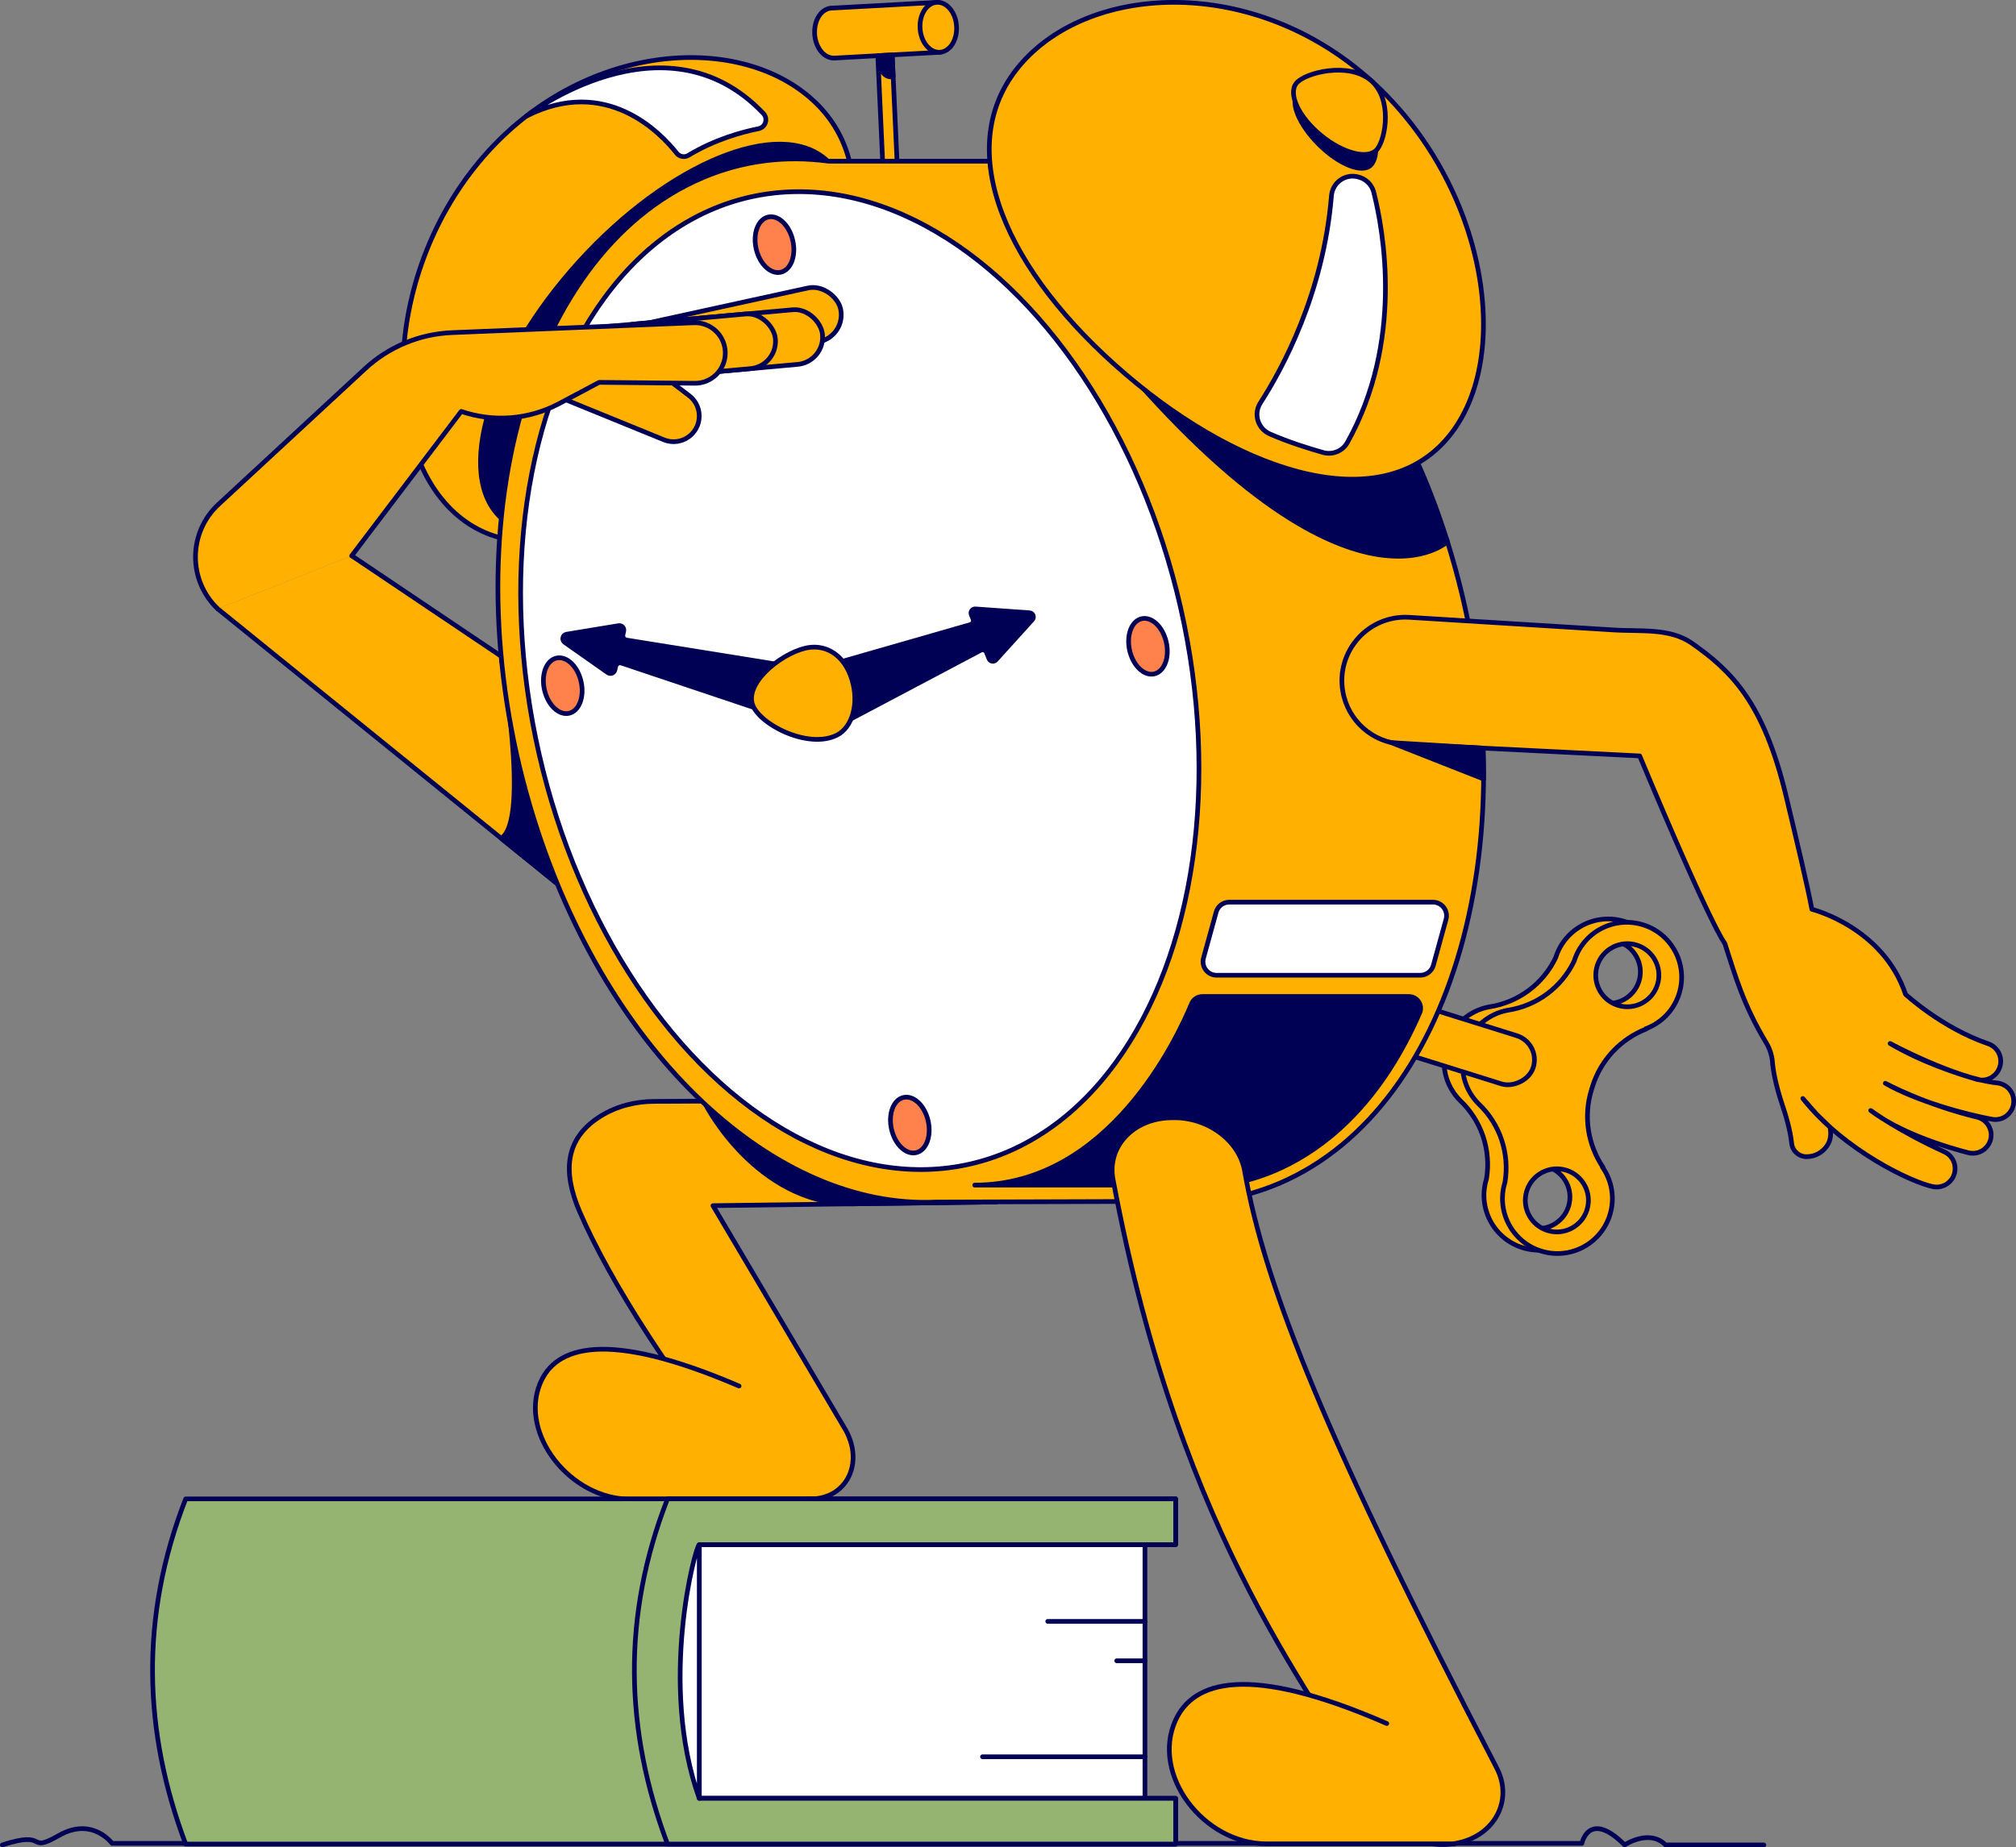 <?xml version="1.0" encoding="UTF-8"?><svg id="Layer_2" xmlns="http://www.w3.org/2000/svg" viewBox="0 0 985.25 903.02"><rect x="0" y="0" width="985.25" height="903.02" fill="#808080" stroke="none"/><g id="Layer_1-2"><path d="m1.14,901.88c23.16-7.57,11.42,4.62,27.71-4.66,16.29-9.28,25.94,3.89,25.94,3.89h718.29s3.45-16.7,20.91.76c0,0,11.98-8.03,20.01,0h48.03" style="fill:none; stroke:#000054; stroke-linecap:round; stroke-linejoin:round; stroke-width:2.28px;"/><path d="m793.97,450.45c-14.15-4.43-29.22,3.46-33.65,17.61v.03c-6.16,12.94-18.34,21.98-32.51,24.11-9.16,1.69-17.13,8.12-20.43,17.43,0,.02-.01.03-.02.05-.11.3-.22.6-.32.91-.02.06-.03.12-.05.18-.02.06-.04.12-.06.18-.1.31-.17.62-.26.93,0,.02,0,.03-.01.05-2.6,9.53.29,19.36,6.85,25.97,10.43,9.82,15.29,24.19,12.96,38.33v.03c-4.43,14.15,3.45,29.22,17.6,33.65,14.15,4.43,29.22-3.46,33.65-17.61,2.59-8.26.97-16.83-3.64-23.42l.28.09c-7.27-10.8-9.75-24.68-5.56-38.08l.44-1.41c4.19-13.39,14.14-23.39,26.27-28.12l-.28-.09c7.54-2.79,13.75-8.91,16.34-17.17,4.43-14.15-3.46-29.22-17.61-33.65Zm-37.54,119.97c8.13,2.54,12.66,11.2,10.12,19.33-2.54,8.13-11.2,12.66-19.33,10.12-8.13-2.54-12.66-11.2-10.12-19.33,2.54-8.13,11.2-12.66,19.33-10.12Zm34.43-110.06c8.13,2.54,12.66,11.2,10.12,19.33-2.54,8.13-11.2,12.66-19.33,10.12-8.13-2.54-12.66-11.2-10.12-19.33,2.54-8.13,11.2-12.66,19.33-10.12Z" style="fill:#ffb000; stroke:#000054; stroke-linecap:round; stroke-linejoin:round; stroke-width:2.28px;"/><path d="m803.01,452.09c-14.15-4.43-29.22,3.46-33.65,17.61v.03c-6.16,12.94-18.34,21.98-32.51,24.11-9.16,1.69-17.13,8.12-20.43,17.43,0,.02-.01.03-.02.05-.11.3-.22.6-.32.91-.02.06-.03.12-.05.18-.02.06-.04.12-.06.18-.1.31-.17.62-.26.93,0,.02,0,.03-.01.05-2.6,9.53.29,19.36,6.85,25.97,10.43,9.82,15.29,24.19,12.96,38.33v.03c-4.43,14.15,3.45,29.22,17.6,33.65,14.15,4.43,29.22-3.46,33.65-17.61,2.59-8.26.97-16.83-3.64-23.42l.28.09c-7.27-10.8-9.75-24.68-5.56-38.08l.44-1.41c4.19-13.39,14.14-23.39,26.27-28.12l-.28-.09c7.54-2.79,13.75-8.91,16.34-17.17,4.43-14.15-3.46-29.22-17.61-33.65Zm-37.54,119.97c8.13,2.54,12.66,11.2,10.12,19.33-2.54,8.13-11.2,12.66-19.33,10.12-8.13-2.54-12.66-11.2-10.12-19.33,2.54-8.13,11.2-12.66,19.33-10.12Zm34.43-110.06c8.13,2.54,12.66,11.2,10.12,19.33-2.54,8.13-11.2,12.66-19.33,10.12-8.13-2.54-12.66-11.2-10.12-19.33,2.54-8.13,11.2-12.66,19.33-10.12Z" style="fill:#ffb000; stroke:#000054; stroke-linecap:round; stroke-linejoin:round; stroke-width:2.28px;"/><rect x="673.89" y="435.91" width="24.71" height="132.27" rx="12.36" ry="12.36" transform="translate(2.2 1007.08) rotate(-72.63)" style="fill:#ffb000; stroke:#000054; stroke-linecap:round; stroke-linejoin:round; stroke-width:2.28px;"/><path d="m372.65,194.36c-47.14,56.75-110.26,89.79-148.54,57.99s-37.22-116.38,9.92-173.13c47.14-56.75,122.51-64.19,160.79-32.39,38.28,31.79,24.97,90.78-22.17,147.53Z" style="fill:#ffb000; stroke:#000054; stroke-linecap:round; stroke-linejoin:round; stroke-width:2.28px;"/><ellipse cx="324.55" cy="165.84" rx="118.22" ry="56.28" transform="translate(-16.36 294.75) rotate(-47.78)" style="fill:#000054; stroke:#000054; stroke-linecap:round; stroke-linejoin:round; stroke-width:2.28px;"/><path d="m330.67,74.85c-7.81-9.9-34.53-37.97-73.53-18.02,0,0,67.59-52.28,115.9-1.41,2.43,2.56,1.13,6.8-2.33,7.49-8.08,1.61-21.34,5.22-34.3,13.04-1.9,1.15-4.36.65-5.74-1.09Z" style="fill:#fff; stroke:#000054; stroke-linecap:round; stroke-linejoin:round; stroke-width:2.28px;"/><path d="m445.87,537.73l-126.32.67c-9.09.05-18.09,2.34-25.84,7.1-17.66,10.84-18.86,27.28-10.41,46.84,14.4,33.33,45.5,83.27,92.87,140.39h20.01c17.51,0,26.26-17.45,16.99-33.87l-64.73-109.49,138.37-1.8-40.96-49.84Z" style="fill:#ffb000; stroke:#000054; stroke-linecap:round; stroke-linejoin:round; stroke-width:2.28px;"/><rect x="430.16" y="23.14" width="7.03" height="58.92" transform="translate(869.3 85.43) rotate(177.39)" style="fill:#ffb000; stroke:#000054; stroke-linecap:round; stroke-linejoin:round; stroke-width:2.28px;"/><path d="m407.47,28.4c.21,0,.41-.01.61-.03l51.44-2.82-.24-5.05c.7-1.51,1.15-3.28,1.27-5.21.21-3.26-.54-6.38-1.94-8.84l-.25-5.32-51.85,2.83c-.1,0-.2,0-.3.01h-.02s0,0,0,0c-4.21.31-7.67,4.68-8.05,10.61-.44,6.69,3.2,12.82,8.12,13.7.4.07.8.11,1.19.1h0s.01,0,.01,0Z" style="fill:#ffb000; stroke:#000054; stroke-linecap:round; stroke-linejoin:round; stroke-width:2.28px;"/><ellipse cx="458.56" cy="13.35" rx="8.93" ry="12.23" transform="translate(.12 30.25) rotate(-3.78)" style="fill:#ffb000; stroke:#000054; stroke-linecap:round; stroke-linejoin:round; stroke-width:2.28px;"/><path d="m429,27.22s.57,11.63,7.5,10.22l-.48-10.61-7.02.39Z" style="fill:#000054; stroke:#000054; stroke-linecap:round; stroke-linejoin:round; stroke-width:2.28px;"/><path d="m344.95,540.18s24.8,48.31,71.28,48.31l70.6-.92-132.37-39.06-9.51-8.33Z" style="fill:#000054; stroke:#000054; stroke-linecap:round; stroke-linejoin:round; stroke-width:2.28px;"/><path d="m393.97,732.86h-86.08c-29.07,0-54.22-31.83-43.91-56.65,7.44-17.92,32.06-26.66,97.22,1.34" style="fill:#ffb000; stroke:#000054; stroke-linecap:round; stroke-linejoin:round; stroke-width:2.28px;"/><rect x="341.74" y="755.09" width="217.81" height="124.02" transform="translate(901.29 1634.2) rotate(-180)" style="fill:#fff; stroke:#000054; stroke-linecap:round; stroke-linejoin:round; stroke-width:2.28px;"/><path d="m574.55,732.72v22.36h-232.81s0,124.02,0,124.02h232.81v22.36H90.75c-20.83-55.27-22.36-111.45,0-168.75h483.8Z" style="fill:#96b471; stroke:#000054; stroke-linecap:round; stroke-linejoin:round; stroke-width:2.28px;"/><path d="m574.55,732.72v22.36h-232.81s0,124.02,0,124.02h232.81v22.36h-248.33c-20.83-55.27-22.36-111.45,0-168.75h248.33Z" style="fill:#96b471; stroke:#000054; stroke-linecap:round; stroke-linejoin:round; stroke-width:2.28px;"/><path d="m341.74,755.09c-1.69.03-20.14,67.83,0,124.02v-124.02Z" style="fill:#fff; stroke:#000054; stroke-linecap:round; stroke-linejoin:round; stroke-width:2.28px;"/><line x1="559.55" y1="792.59" x2="512.05" y2="792.59" style="fill:#deab71; stroke:#000054; stroke-linecap:round; stroke-linejoin:round; stroke-width:2.28px;"/><line x1="559.55" y1="811.85" x2="545.74" y2="811.85" style="fill:#deab71; stroke:#000054; stroke-linecap:round; stroke-linejoin:round; stroke-width:2.28px;"/><line x1="559.55" y1="858.78" x2="480.16" y2="858.78" style="fill:#deab71; stroke:#000054; stroke-linecap:round; stroke-linejoin:round; stroke-width:2.28px;"/><path d="m590.36,550.21l34.77,28.27s-4.8.94-15.34,2.11l-19.44-30.38Z" style="fill:#000054; stroke:#000054; stroke-linecap:round; stroke-linejoin:round; stroke-width:2.28px;"/><path d="m171.89,271.68l73.04,49.11c5.07,35.92,12.22,76.15,27.44,111.24l-165.98-134.43" style="fill:#ffb000; stroke:#000054; stroke-linecap:round; stroke-linejoin:round; stroke-width:2.28px;"/><path d="m244.92,320.79s14.39,80.18,0,89.02l27.44,22.22-27.44-111.24Z" style="fill:#000054; stroke:#000054; stroke-linecap:round; stroke-linejoin:round; stroke-width:2.28px;"/><path d="m343.25,86.93c19.95-8.51,40.82-10.97,61.67-8.12h95.33c81.87,0,169.23,64.95,207.14,186.01,42.51,135.74,5.68,276.17-82.25,313.67-11.08,4.73-22.45,7.59-33.94,8.71h.3l-134.26.42c-77.9,3.55-160.02-71.36-196.24-187.01-42.51-135.74-5.68-276.17,82.25-313.67Z" style="fill:#ffb000; stroke:#000054; stroke-linecap:round; stroke-linejoin:round; stroke-width:2.28px;"/><path d="m707.39,264.81s-54.85,51.25-187.01-121.4l168.76,74.79s8.34,23.04,18.25,46.61Z" style="fill:#000054; stroke:#000054; stroke-linecap:round; stroke-linejoin:round; stroke-width:2.28px;"/><ellipse cx="420.21" cy="332.7" rx="160.79" ry="242.38" transform="translate(-63.4 101.63) rotate(-12.83)" style="fill:#fff; stroke:#000054; stroke-linecap:round; stroke-linejoin:round; stroke-width:2.28px;"/><path d="m801.35,369.54c35.45,84.86,41.57,91.58,41.57,91.58,5.18,15.87,8.87,29.67,20.23,48.58,1.72,2.86,2.8,6.07,3.06,9.39.32,4.02,1.46,10.95,5.01,21.56,2.85,8.5,3.99,14.38,4.4,18.27.38,3.7,3.51,6.49,7.23,6.51h0c4.35.02,8.16-2.26,10.3-5.71,1.61-2.58,1.85-5.79,1.17-8.75l-6.5-6.27-6.75-7.71c20.17,25.53,53.49,41.1,63.72,43.11,2.7.53,5.5-.25,7.58-2.05h0c4.95-4.29,3.82-12.28-2.14-15-23.05-10.52-35.99-20.21-35.99-20.21,14.64,11.13,36.91,17.86,47.67,20.65,3.71.96,7.61-.55,9.72-3.75h0c3.44-5.21.62-12.2-5.44-13.66-25.5-6.14-44.8-16.53-44.8-16.53,15.23,8.71,39.28,15.25,52.18,17.59,5.12.93,9.92-2.67,10.5-7.84v-.04c.56-4.92-3.01-9.32-7.94-9.85-20.7-2.21-52.39-19.31-52.39-19.31,15.04,8.85,32.03,14.55,42.35,17.52,5.13,1.48,10.42-1.75,11.49-6.99l.02-.1c.91-4.46-1.68-8.85-5.99-10.33-22.75-7.78-40.34-24.15-40.34-24.15-11.04-32.94-45.78-41.56-45.78-41.56-2.29-12.01-7.02-31.91-12.56-55.16-11.01-46.21-26.91-61.38-45.92-74.79-11.04-7.79-25.59-5.69-39.07-6.64l-99.18-6.13c-19.98-1.24-35.89,16.49-32.5,36.22h0c2.46,14.33,14.53,25.03,29.04,25.75l116.07,5.79Z" style="fill:#ffb000; stroke:#000054; stroke-linecap:round; stroke-linejoin:round; stroke-width:2.28px;"/><path d="m545.01,178.47c57.05,51.08,126.89,75.37,161.35,36.89,34.45-38.48,20.47-125.16-36.59-176.24-57.05-51.08-135.57-47.22-170.02-8.74-34.45,38.48-11.79,97.01,45.26,148.09Z" style="fill:#ffb000; stroke:#000054; stroke-linecap:round; stroke-linejoin:round; stroke-width:2.28px;"/><path d="m644.62,70.65c9.82,9.74,21.15,14.25,25.3,10.06,4.15-4.19,3.68-17.63-6.14-27.37-9.82-9.74-25.26-12.1-29.42-7.92-4.15,4.19.44,15.48,10.26,25.22Z" style="fill:#000054; stroke:#000054; stroke-linecap:round; stroke-linejoin:round; stroke-width:2.28px;"/><path d="m402.4,355.05l1.75-28.2c.05-.86.64-1.59,1.46-1.82l68.62-19.7c1.16-.33,1.77-1.59,1.32-2.71l-.87-2.18c-.56-1.39.53-2.89,2.03-2.78l26.45,1.89c1.69.12,2.49,2.13,1.36,3.38l-17.79,19.66c-1.01,1.11-2.83.79-3.39-.61l-1.23-3.06c-.45-1.12-1.77-1.6-2.83-1.04l-73.91,39.09c-1.4.74-3.07-.34-2.97-1.92Z" style="fill:#000054; stroke:#000054; stroke-linecap:round; stroke-linejoin:round; stroke-width:2.28px;"/><path d="m306.25,312.89l93.72,15.08c1.28.21,2.1,1.46,1.8,2.71l-5.43,22c-.31,1.25-1.62,1.98-2.85,1.57l-89.73-30.1c-1.24-.42-2.57.33-2.86,1.6l-.4,1.76c-.35,1.53-2.14,2.22-3.43,1.32l-21.08-14.81c-1.62-1.14-1.04-3.67.91-3.99l25.42-4.19c1.55-.26,2.86,1.14,2.51,2.67l-.39,1.71c-.28,1.25.54,2.47,1.8,2.67Z" style="fill:#000054; stroke:#000054; stroke-linecap:round; stroke-linejoin:round; stroke-width:2.28px;"/><rect x="307.75" y="148.76" width="104.27" height="26.82" rx="13.41" ry="13.41" transform="translate(746.1 243.73) rotate(167.67)" style="fill:#ffb000; stroke:#000054; stroke-linecap:round; stroke-linejoin:round; stroke-width:2.28px;"/><rect x="297.92" y="154.82" width="104.27" height="26.82" rx="13.41" ry="13.41" transform="translate(713.84 304.26) rotate(174.83)" style="fill:#ffb000; stroke:#000054; stroke-linecap:round; stroke-linejoin:round; stroke-width:2.28px;"/><rect x="274.9" y="156.91" width="104.27" height="26.82" rx="13.41" ry="13.41" transform="translate(668.08 310.49) rotate(174.83)" style="fill:#ffb000; stroke:#000054; stroke-linecap:round; stroke-linejoin:round; stroke-width:2.28px;"/><path d="m320.08,180.69l16.7,12.7c6.16,4.68,6.65,13.77,1.03,19.09h0c-3.58,3.38-8.8,4.36-13.36,2.5l-52.09-21.25s13.93-14.23,47.72-13.04Z" style="fill:#ffb000; stroke:#000054; stroke-linecap:round; stroke-linejoin:round; stroke-width:2.28px;"/><path d="m106.39,297.6c-14.62-13.94-14.44-37.32.38-51.04l71.63-66.31c11.61-10.75,26.67-17,42.48-17.65l118.18-4.82c8.4-.34,15.4,6.38,15.4,14.78h0c0,8.23-6.71,14.88-14.94,14.8l-46.71-.45-19.59,10.41c-14.73,7.83-32.04,9.2-47.82,3.8h0s-53.51,70.56-53.51,70.56" style="fill:#ffb000; stroke:#000054; stroke-linecap:round; stroke-linejoin:round; stroke-width:2.28px;"/><ellipse cx="561.03" cy="315.92" rx="9.18" ry="13.84" transform="translate(-56.15 132.49) rotate(-12.83)" style="fill:#ff814b; stroke:#000054; stroke-linecap:round; stroke-linejoin:round; stroke-width:2.28px;"/><ellipse cx="378.49" cy="119.57" rx="9.18" ry="13.84" transform="translate(-17.1 87.05) rotate(-12.83)" style="fill:#ff814b; stroke:#000054; stroke-linecap:round; stroke-linejoin:round; stroke-width:2.28px;"/><ellipse cx="444.66" cy="549.95" rx="9.18" ry="13.84" transform="translate(-111.03 112.49) rotate(-12.83)" style="fill:#ff814b; stroke:#000054; stroke-linecap:round; stroke-linejoin:round; stroke-width:2.28px;"/><ellipse cx="275.04" cy="335.17" rx="9.18" ry="13.84" transform="translate(-67.57 69.46) rotate(-12.83)" style="fill:#ff814b; stroke:#000054; stroke-linecap:round; stroke-linejoin:round; stroke-width:2.28px;"/><path d="m367.55,343.7c2.45,9.92,27.32,22.9,41.56,15.62,7.42-3.8,10.88-15.51,7.17-27.34-3.71-11.83-12.32-16.55-20.59-15.51-11.89,1.5-30.91,16.02-28.14,27.24Z" style="fill:#ffb000; stroke:#000054; stroke-linecap:round; stroke-linejoin:round; stroke-width:2.28px;"/><path d="m671.37,93.98c4.82,19.02,14.64,73.01-12.89,122.35-2.33,4.18-7.26,6.18-11.86,4.87-6.81-1.93-17.03-5.11-26.01-9.06-5.87-2.58-8.13-9.76-4.66-15.15,10.59-16.42,30.83-53.43,34.75-101.29.51-6.2,6.29-10.61,12.38-9.36.08.02.16.03.25.05,3.92.78,7.07,3.71,8.05,7.59Z" style="fill:#fff; stroke:#000054; stroke-linecap:round; stroke-linejoin:round; stroke-width:2.28px;"/><path d="m645.61,66.21c10.89,8.93,23.17,11.96,27.42,6.77,4.25-5.19,7.62-24.94-3.27-33.86-10.89-8.93-31.93-3.65-36.18,1.53-4.25,5.19,1.14,16.63,12.03,25.56Z" style="fill:#ffb000; stroke:#000054; stroke-linecap:round; stroke-linejoin:round; stroke-width:2.28px;"/><path d="m688.56,487.13h-100.94c-2.32,0-4.4,1.38-5.28,3.52-6.96,16.88-40.43,88.67-105.99,88.67h118.23s62.6-.11,99.24-84.19c1.64-3.77-1.15-8-5.26-8Z" style="fill:#000054; stroke:#000054; stroke-linecap:round; stroke-linejoin:round; stroke-width:2.28px;"/><path d="m594.57,476.73h99.54c2.99,0,5.61-1.99,6.4-4.87l6.19-22.45c1.17-4.23-2.01-8.41-6.4-8.41h-99.54c-2.99,0-5.61,1.99-6.4,4.87l-6.19,22.45c-1.17,4.23,2.01,8.41,6.4,8.41Z" style="fill:#fff; stroke:#000054; stroke-linecap:round; stroke-linejoin:round; stroke-width:2.28px;"/><path d="m608.25,572.33c10.08,57.42,40.35,132.57,123.19,291.86,8.26,15.88-.97,33.26-19.6,36.86h0c-15.2,2.93-31.52-4.45-38.39-17.35-28.11-52.78-95.61-126.21-129.5-307.22-2.98-15.94,9.86-29.68,28.18-30.07l.93-.02c17.08-.36,32.59,11.07,35.2,25.93Z" style="fill:#ffb000; stroke:#000054; stroke-linecap:round; stroke-linejoin:round; stroke-width:2.28px;"/><path d="m710.57,901.34h-91.53c-30.92,0-56.49-33.84-44.62-60.24,8.57-19.06,35.07-28.35,103.33,1.42" style="fill:#ffb000; stroke:#000054; stroke-linecap:round; stroke-linejoin:round; stroke-width:2.28px;"/><polygon points="679.91 363.01 725.05 380.79 724.83 365.73 679.91 363.01" style="fill:#000054; stroke:#000054; stroke-linecap:round; stroke-linejoin:round; stroke-width:2.28px;"/></g></svg>